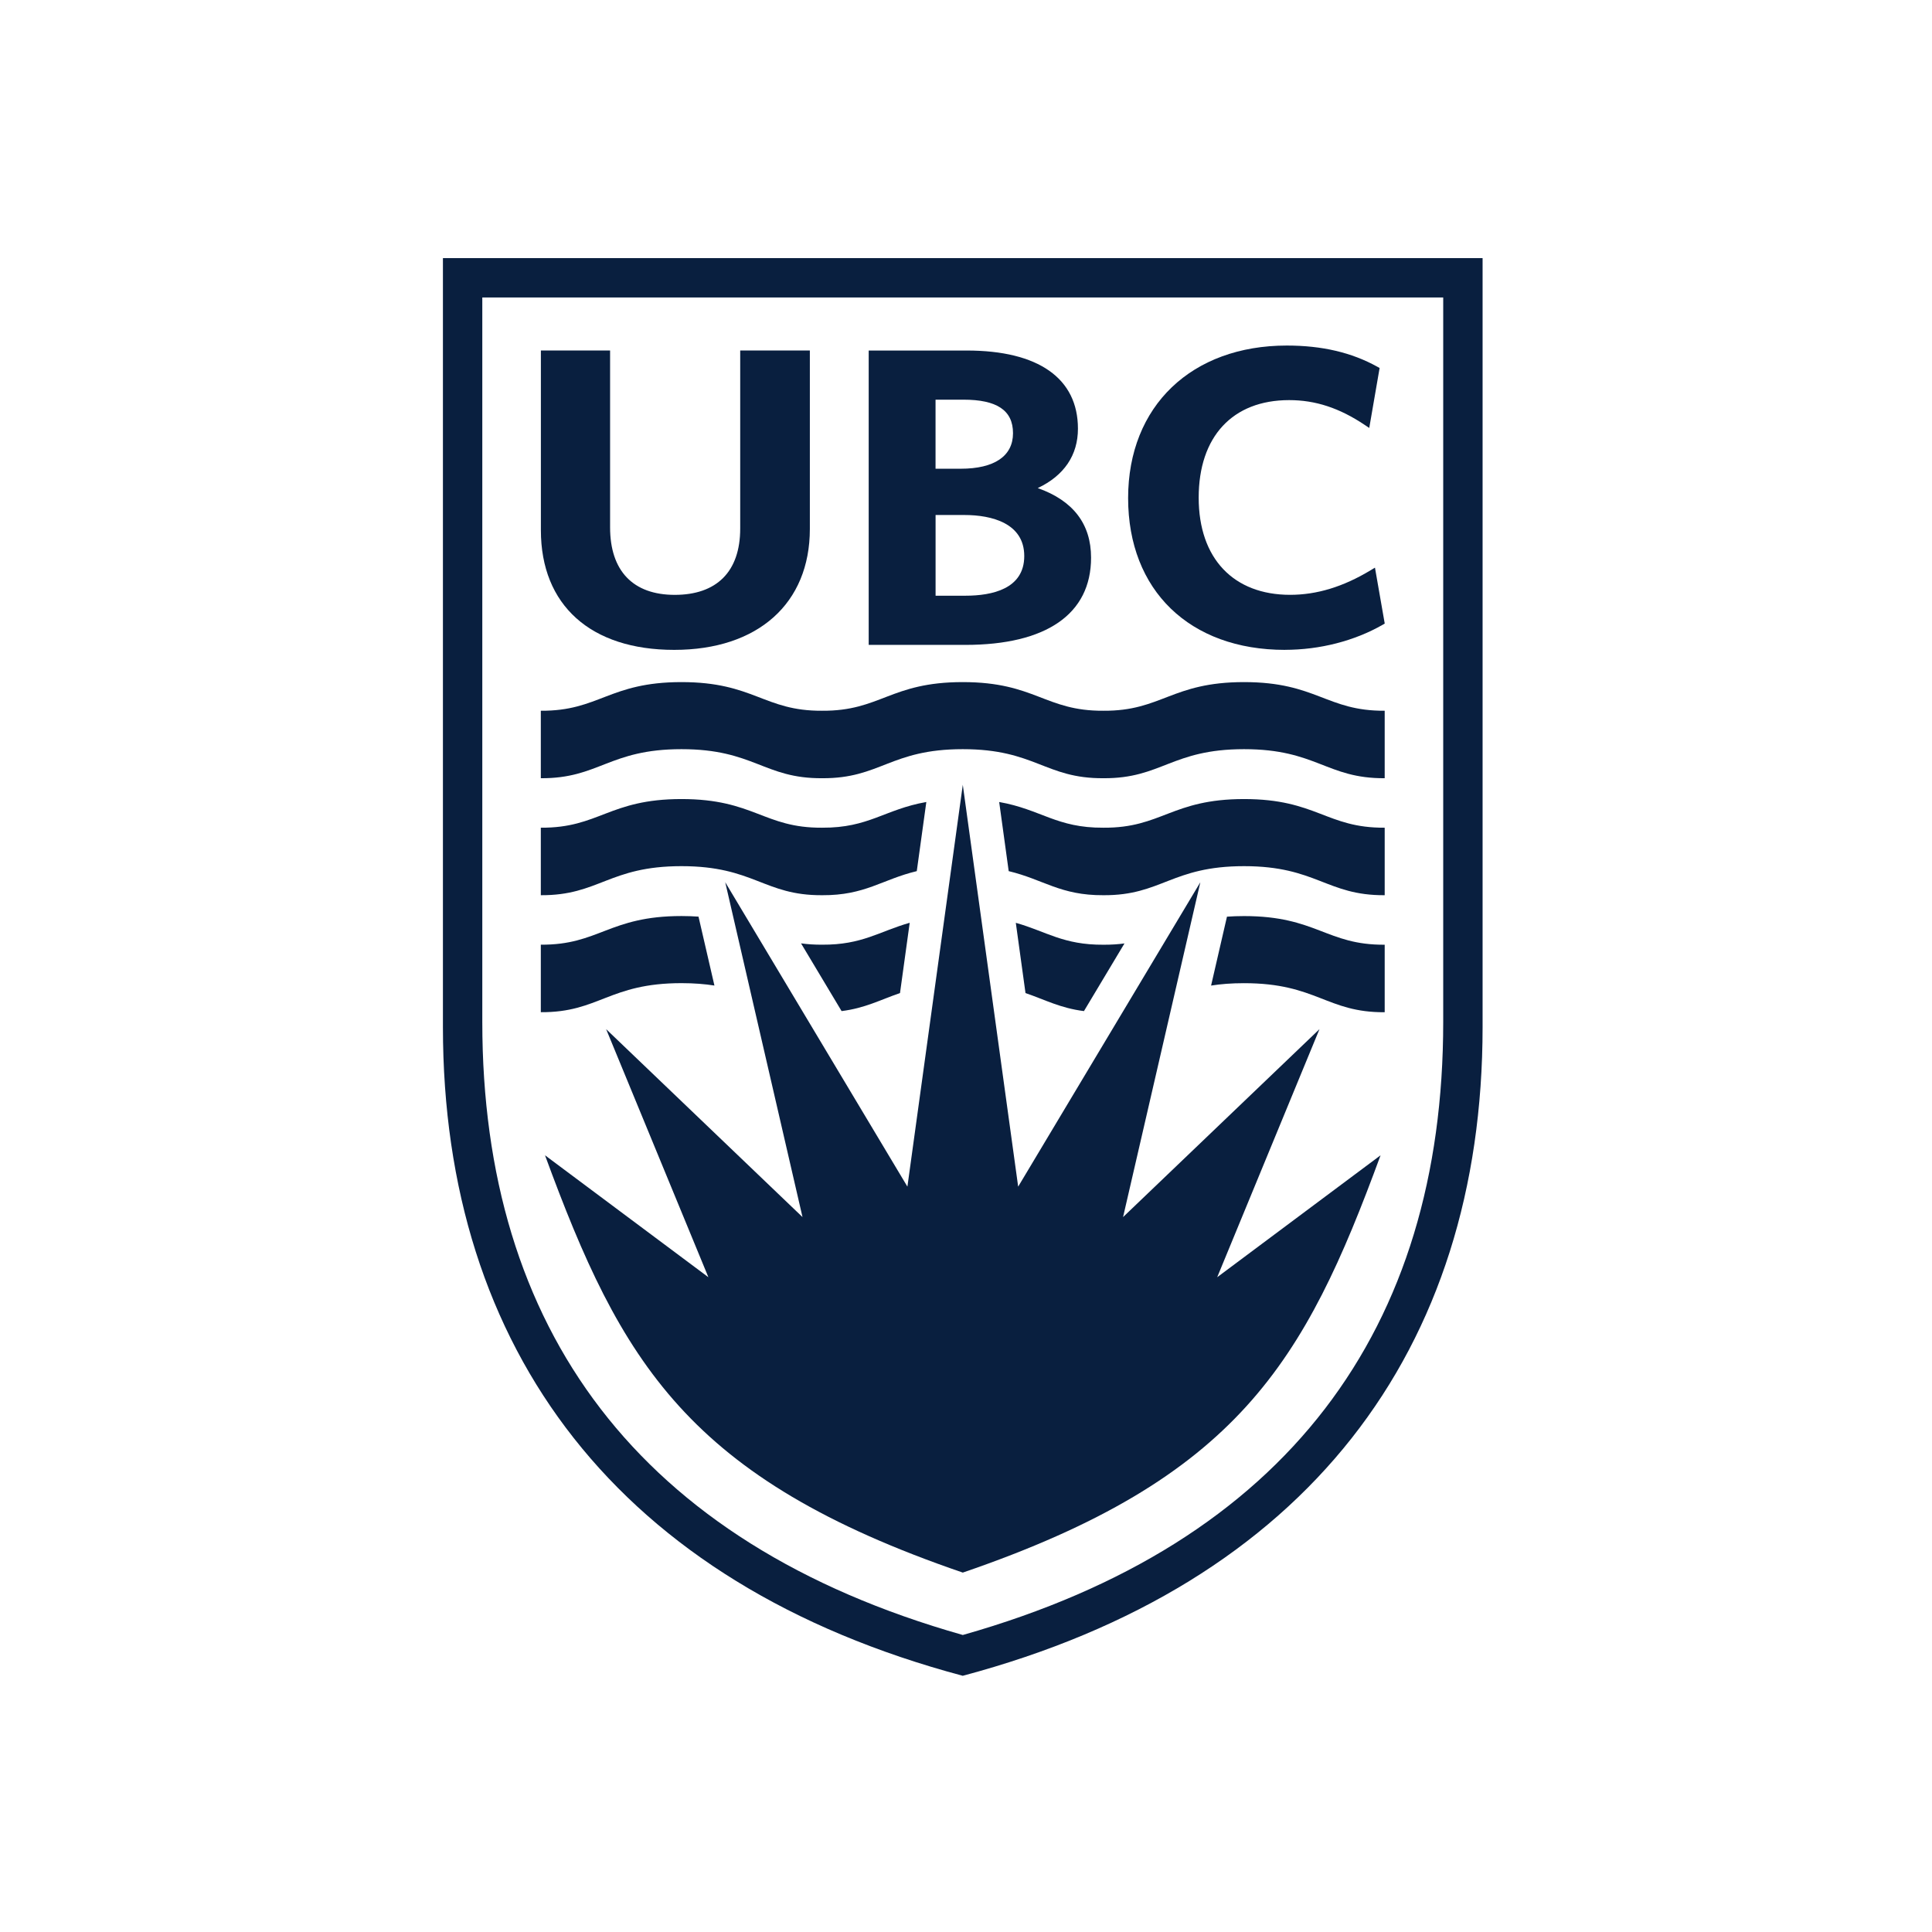 <svg xmlns="http://www.w3.org/2000/svg" id="Layer_1" data-name="Layer 1" viewBox="0 0 524 524"><defs><style>      .cls-1 {        fill: #091f3f;        stroke-width: 0px;      }    </style></defs><path class="cls-1" d="M261.12,212.79l15.03,109.05,49.41-82.56-20.96,90.82,53.27-50.97-27.74,67.28,44.31-33.07c-20.62,56.13-38.6,87.61-113.31,113.18-74.72-25.57-92.69-57.05-113.31-113.18l44.31,33.07-27.73-67.28,53.26,50.97-20.96-90.82,49.41,82.56,15.03-109.05Z"></path><path class="cls-1" d="M182.85,176.26c-22.64,0-36.15-12.11-36.15-32.47v-48.73h18.77v47.96c0,11.82,6.22,18.32,17.53,18.32s17.76-6.22,17.76-17.99v-48.29h18.89v48.4c0,20.24-14.1,32.8-36.79,32.8"></path><path class="cls-1" d="M253.74,127.13h6.82c9.13,0,14.19-3.42,14.19-9.64s-4.41-9.09-13.44-9.09h-7.57v18.72ZM253.74,161.57h8.08c7.3,0,15.98-1.86,15.98-10.76s-8.82-11.13-16.24-11.13h-7.81v21.89ZM261.82,174.91h-26.21v-79.84h26.59c19.45,0,30.16,7.55,30.16,21.2,0,7.18-3.74,12.72-10.9,16.11,9.59,3.39,14.46,9.72,14.46,18.88,0,15.26-12.11,23.65-34.11,23.65"></path><path class="cls-1" d="M348.5,176.26c-25.84,0-42.53-16.14-42.53-41.17s17.3-41.37,43.04-41.37c9.55,0,17.58,1.88,24.56,5.75l.61.34-2.81,16.26-1.23-.82c-6.86-4.6-13.37-6.73-20.49-6.73-15.36,0-24.54,9.9-24.54,26.46s9.5,26.35,24.79,26.35c7.25,0,14.38-2.17,21.8-6.64l1.22-.73,2.65,15.17-.59.34c-7.62,4.36-17.02,6.78-26.48,6.78"></path><path class="cls-1" d="M120.13,70v208.54c0,87.64,47.69,151.09,140.99,175.97,93.3-24.88,140.99-88.34,140.99-175.97V70H120.13ZM261.12,443.44c-88.21-24.99-130.31-83.22-130.31-166.25V80.68h260.62v196.52c0,83.02-42.1,141.26-130.31,166.25"></path><path class="cls-1" d="M261.12,203.19c19.66,0,22.32,7.98,38.15,7.88,15.78.1,18.48-7.88,38.14-7.88s22.37,7.98,38.15,7.88v-18.3c-15.79.1-18.49-7.77-38.15-7.77s-22.36,7.88-38.14,7.77c-15.83.1-18.49-7.77-38.15-7.77s-22.32,7.88-38.15,7.77c-15.78.1-18.48-7.77-38.14-7.77s-22.37,7.88-38.15,7.77v18.3c15.78.1,18.49-7.88,38.15-7.88s22.36,7.98,38.14,7.88c15.83.1,18.48-7.88,38.15-7.88"></path><path class="cls-1" d="M273.58,236.27c9.48,2.27,14,6.6,25.7,6.53,15.77.09,18.48-7.88,38.13-7.88s22.37,7.98,38.15,7.88v-18.31c-15.79.11-18.49-7.77-38.15-7.77s-22.36,7.88-38.13,7.77c-12.71.09-16.94-4.97-28.28-6.97l2.58,18.75Z"></path><path class="cls-1" d="M222.97,242.8c11.69.07,16.21-4.26,25.68-6.53l2.59-18.75c-11.34,2-15.57,7.05-28.27,6.97-15.78.11-18.48-7.77-38.14-7.77s-22.37,7.88-38.15,7.77v18.31c15.77.09,18.48-7.88,38.15-7.88s22.36,7.97,38.14,7.88"></path><path class="cls-1" d="M278.14,269.34c5.36,1.84,9.48,4.09,15.85,4.89l10.99-18.35c-1.72.23-3.59.36-5.71.35-10.88.07-15.54-3.62-23.76-5.94l2.63,19.06Z"></path><path class="cls-1" d="M328.47,267.31c2.57-.41,5.49-.65,8.94-.65,19.66,0,22.37,7.98,38.15,7.88v-18.31c-15.79.11-18.49-7.77-38.15-7.77-1.66,0-3.19.06-4.63.16l-4.31,18.7Z"></path><path class="cls-1" d="M193.77,267.31l-4.32-18.7c-1.43-.1-2.96-.16-4.62-.16-19.66,0-22.37,7.88-38.15,7.77v18.31c15.78.1,18.49-7.88,38.15-7.88,3.45,0,6.37.25,8.94.65"></path><path class="cls-1" d="M228.25,274.23c6.37-.79,10.49-3.05,15.85-4.89l2.63-19.06c-8.22,2.32-12.88,6.01-23.75,5.94-2.12.01-4-.12-5.72-.36l10.99,18.36Z"></path></svg>